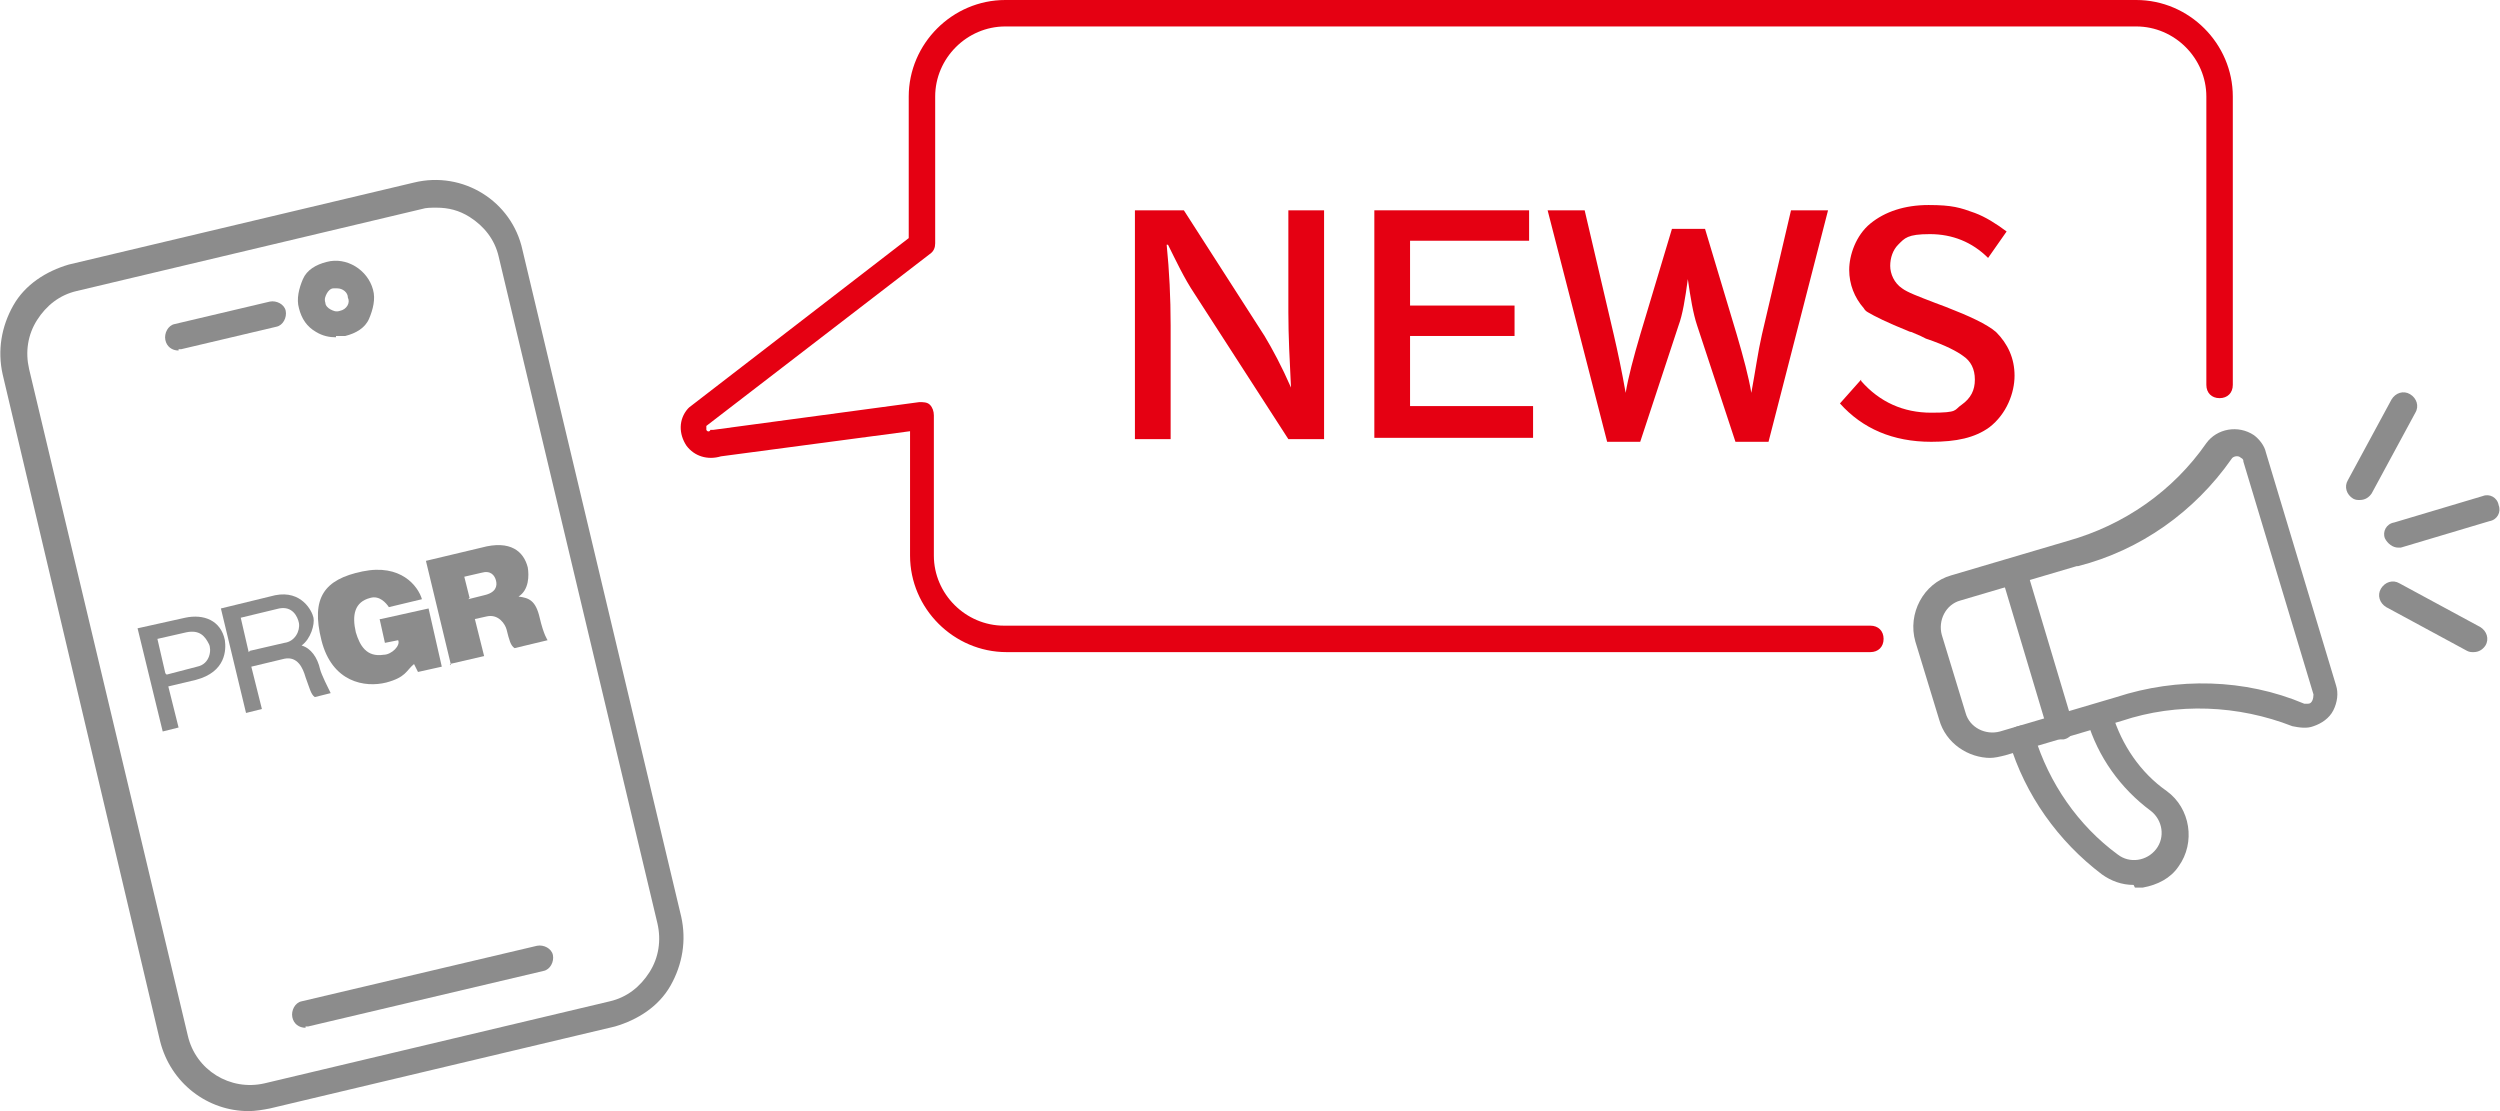 <?xml version="1.0" encoding="UTF-8"?>
<svg id="_レイヤー_1" data-name="レイヤー_1" xmlns="http://www.w3.org/2000/svg" version="1.1" viewBox="0 0 189 84">
  <!-- Generator: Adobe Illustrator 29.6.1, SVG Export Plug-In . SVG Version: 2.1.1 Build 9)  -->
  <defs>
    <style>
      .st0 {
        fill: #8c8c8c;
      }

      .st1 {
        fill: #e50012;
      }
    </style>
  </defs>
  <g>
    <path class="st1" d="M141.6,49.3h-65.5c-4,0-7.3-3.3-7.3-7.3v-9.4l-14.3,1.9c-1,.3-2,0-2.6-.8-.6-.9-.6-2,.1-2.8,0,0,0,0,.1-.1l16.6-12.8V7.3c0-4,3.3-7.3,7.3-7.3h85.5c4,0,7.3,3.3,7.3,7.3v21.8c0,.6-.4,1-1,1s-1-.4-1-1V7.3c0-2.9-2.4-5.3-5.3-5.3h-85.5c-2.9,0-5.3,2.4-5.3,5.3v11.1c0,.3-.1.6-.4.8l-16.9,13c0,0,0,.2,0,.3.1.2.3.1.3,0,0,0,.2,0,.2,0l15.6-2.1c.3,0,.6,0,.8.2.2.2.3.5.3.8v10.6c0,2.9,2.4,5.3,5.3,5.3h65.5c.6,0,1,.4,1,1s-.4,1-1,1Z"/>
    <g>
      <path class="st1" d="M85.8,15.9h3.7l6.1,9.5c.6,1,1.3,2.3,2,3.9h0c-.1-2-.2-3.9-.2-5.7v-7.7h2.7v17.3h-2.7l-7.1-11c-.8-1.2-1.4-2.5-2-3.7h-.1c.2,2,.3,4,.3,6.1v8.6h-2.7V15.9Z"/>
      <path class="st1" d="M103.9,15.9h11.7v2.3h-9v4.9h7.9v2.3h-7.9v5.3h9.3v2.4h-12V15.9Z"/>
      <path class="st1" d="M138.2,15.9l-4.5,17.5h-2.5l-2.9-8.8c-.3-.9-.5-2.1-.7-3.5h0c-.2,1.5-.4,2.7-.7,3.5l-2.9,8.8h-2.5l-4.5-17.5h2.8l2.2,9.4c.3,1.3.6,2.7.9,4.4h0c.2-1.2.6-2.7,1.1-4.4l2.4-8h2.5l2.4,8c.5,1.7.9,3.2,1.1,4.4h0c.3-1.6.5-3.1.8-4.4l2.2-9.4h2.8Z"/>
      <path class="st1" d="M140.7,28.8c1.4,1.6,3.2,2.4,5.3,2.4s1.7-.2,2.3-.6c.7-.5,1-1.1,1-1.9s-.3-1.4-.9-1.8c-.4-.3-1.3-.8-2.8-1.3l-.4-.2-.7-.3s-.1,0-.3-.1c-1.5-.6-2.5-1.1-3-1.4,0,0-.2-.1-.3-.3-.7-.8-1.1-1.8-1.1-2.9s.5-2.6,1.6-3.5c1.1-.9,2.6-1.4,4.4-1.4s2.4.2,3.5.6c.8.3,1.6.8,2.4,1.4l-1.4,2c-1.2-1.2-2.7-1.8-4.4-1.8s-1.9.3-2.4.8c-.4.4-.6,1-.6,1.6s.3,1.3.9,1.7c.4.3,1.2.6,2.5,1.1l.8.3c1.8.7,3.1,1.3,3.8,1.9.9.9,1.4,2,1.4,3.3s-.6,2.9-1.9,3.9c-1.1.8-2.5,1.1-4.4,1.1-2.9,0-5.2-1-6.9-2.9l1.6-1.8Z"/>
    </g>
  </g>
  <g>
    <g>
      <path class="st0" d="M150.5,57.3c-1.7,0-3.4-1.1-3.9-2.9l-1.8-5.9c-.6-2.1.6-4.4,2.7-5l8.8-2.6h0c4.3-1.2,8-3.8,10.5-7.4.8-1.1,2.4-1.4,3.6-.6.4.3.8.8.9,1.3l5.3,17.6c.2.6.1,1.3-.2,1.9-.3.6-.9,1-1.5,1.2-.5.2-1.1.1-1.6,0-4.1-1.6-8.7-1.8-12.9-.4l-8.8,2.6c-.4.1-.8.2-1.2.2ZM157,42.8l-8.8,2.6c-1.1.3-1.7,1.5-1.4,2.6l1.8,5.9c.3,1.1,1.5,1.7,2.6,1.4l8.8-2.6c4.6-1.5,9.7-1.4,14.2.5,0,0,.2,0,.3,0,.3,0,.4-.4.4-.7l-5.3-17.6c0-.1,0-.2-.2-.3-.2-.2-.6-.1-.7.1-2.8,4-6.9,6.9-11.6,8.1Z"/>
      <path class="st0" d="M161.3,66.9c-.9,0-1.7-.3-2.4-.8-3.3-2.5-5.8-6-7-10-.2-.5.1-1.1.7-1.2.5-.2,1.1.1,1.2.7,1.1,3.6,3.3,6.8,6.3,9,.9.7,2.2.5,2.9-.4.7-.9.5-2.2-.4-2.9-2.3-1.7-4-4.1-4.8-6.8-.2-.5.1-1.1.7-1.2.5-.2,1.1.1,1.2.7.7,2.3,2.1,4.4,4.1,5.8,1.8,1.3,2.2,3.9.9,5.7-.6.9-1.6,1.4-2.7,1.6-.2,0-.4,0-.6,0Z"/>
      <path class="st0" d="M155.8,55.9c-.4,0-.8-.3-1-.7l-3.5-11.7c-.2-.5.1-1.1.7-1.2.5-.2,1.1.1,1.2.7l3.5,11.7c.2.5-.1,1.1-.7,1.2,0,0-.2,0-.3,0Z"/>
    </g>
    <g>
      <path class="st0" d="M178.4,37.8c-.2,0-.3,0-.5-.1-.5-.3-.7-.9-.4-1.4l3.3-6.1c.3-.5.9-.7,1.4-.4.5.3.7.9.4,1.4l-3.3,6.1c-.2.3-.5.5-.9.5Z"/>
      <path class="st0" d="M181.3,41.4c-.4,0-.8-.3-1-.7-.2-.5.1-1.1.7-1.2l6.7-2c.5-.2,1.1.1,1.2.7.2.5-.1,1.1-.7,1.2l-6.7,2c0,0-.2,0-.3,0Z"/>
      <path class="st0" d="M187,49.3c-.2,0-.3,0-.5-.1l-6.1-3.3c-.5-.3-.7-.9-.4-1.4.3-.5.9-.7,1.4-.4l6.1,3.3c.5.3.7.9.4,1.4-.2.3-.5.5-.9.5Z"/>
    </g>
  </g>
  <g>
    <g>
      <path class="st0" d="M18.8,84c-3.1,0-5.9-2.1-6.7-5.3L.2,28.3c-.4-1.8-.1-3.6.8-5.2s2.5-2.6,4.2-3.1l26.1-6.2c3.7-.9,7.4,1.4,8.2,5.1l12,50.4c.4,1.8.1,3.6-.8,5.2s-2.5,2.6-4.2,3.1l-26.1,6.2c-.5.1-1.1.2-1.6.2ZM33,15.7c-.4,0-.8,0-1.1.1l-26.1,6.2c-1.3.3-2.3,1.1-3,2.2-.7,1.1-.9,2.4-.6,3.7l12,50.4c.6,2.6,3.2,4.2,5.8,3.6l26.1-6.2c1.3-.3,2.3-1.1,3-2.2.7-1.1.9-2.4.6-3.7l-12-50.4c-.3-1.3-1.1-2.3-2.2-3-.8-.5-1.6-.7-2.5-.7Z"/>
      <path class="st0" d="M23.1,77.7c-.5,0-.9-.3-1-.8-.1-.5.2-1.1.7-1.2l17.8-4.2c.5-.1,1.1.2,1.2.7.1.5-.2,1.1-.7,1.2l-17.8,4.2c0,0-.2,0-.2,0Z"/>
      <path class="st0" d="M13.5,26.5c-.5,0-.9-.3-1-.8-.1-.5.2-1.1.7-1.2l7.2-1.7c.5-.1,1.1.2,1.2.7.1.5-.2,1.1-.7,1.2l-7.2,1.7c0,0-.2,0-.2,0Z"/>
      <path class="st0" d="M25.4,25.5c-.5,0-1-.1-1.5-.4-.7-.4-1.1-1-1.3-1.8-.2-.7,0-1.5.3-2.2s1-1.1,1.8-1.3c1.5-.4,3.1.6,3.5,2.1h0c.2.7,0,1.5-.3,2.2s-1,1.1-1.8,1.3c-.2,0-.4,0-.7,0ZM25.4,21.8c0,0-.1,0-.2,0-.2,0-.4.2-.5.4-.1.2-.2.4-.1.7,0,.2.2.4.4.5.2.1.4.2.7.1.5-.1.8-.6.6-1h0c0-.4-.4-.7-.8-.7Z"/>
    </g>
    <g>
      <path class="st0" d="M12.5,50.9l-.6-2.6,2.2-.5c1-.2,1.4.3,1.7.9.2.4.1,1.5-.9,1.7l-2.3.6ZM12.7,51.9l2.1-.5c2.3-.6,2.3-2.3,2.2-3-.3-1.5-1.6-2-3-1.7l-3.6.8,1.9,7.8,1.2-.3-.8-3.2Z"/>
      <path class="st0" d="M18.8,49.3l-.6-2.6,2.9-.7c1-.2,1.4.6,1.5,1.1.1.6-.3,1.4-1.1,1.5l-2.6.6ZM18.6,53.9l1.2-.3-.8-3.2,2.5-.6c1-.2,1.4.7,1.6,1.4.3.8.4,1.3.7,1.5l1.2-.3c-.2-.4-.7-1.4-.8-1.8-.2-.9-.7-1.6-1.4-1.8.7-.5,1-1.6.9-2.1s-.9-2.1-2.9-1.7l-4.1,1,1.9,7.9Z"/>
      <path class="st0" d="M28.8,46.8l3.6-.8,1,4.4-1.8.4-.3-.6c-.6.5-.6,1-2.1,1.4-1.6.4-4.1,0-4.9-3.2s.2-4.6,3.1-5.2,4.2,1.1,4.5,2.1l-2.5.6c-.2-.3-.7-.9-1.4-.7-1.2.3-1.4,1.3-1.1,2.6.3,1,.8,1.9,2.1,1.7.6,0,1.3-.7,1.1-1.1l-1,.2-.4-1.8Z"/>
      <path class="st0" d="M35.5,45.2l-.4-1.6,1.3-.3c.7-.2,1,.2,1.1.6s0,.9-.9,1.1l-1.2.3ZM34,50.2l2.6-.6-.7-2.8.9-.2c.9-.2,1.4.6,1.5,1,.2.8.3,1.2.6,1.4l2.5-.6s-.3-.4-.6-1.7-.8-1.5-1.6-1.6c.8-.5.8-1.6.7-2.2-.3-1.2-1.3-2.1-3.5-1.5l-4.2,1,1.9,7.9Z"/>
    </g>
  </g>
</svg>